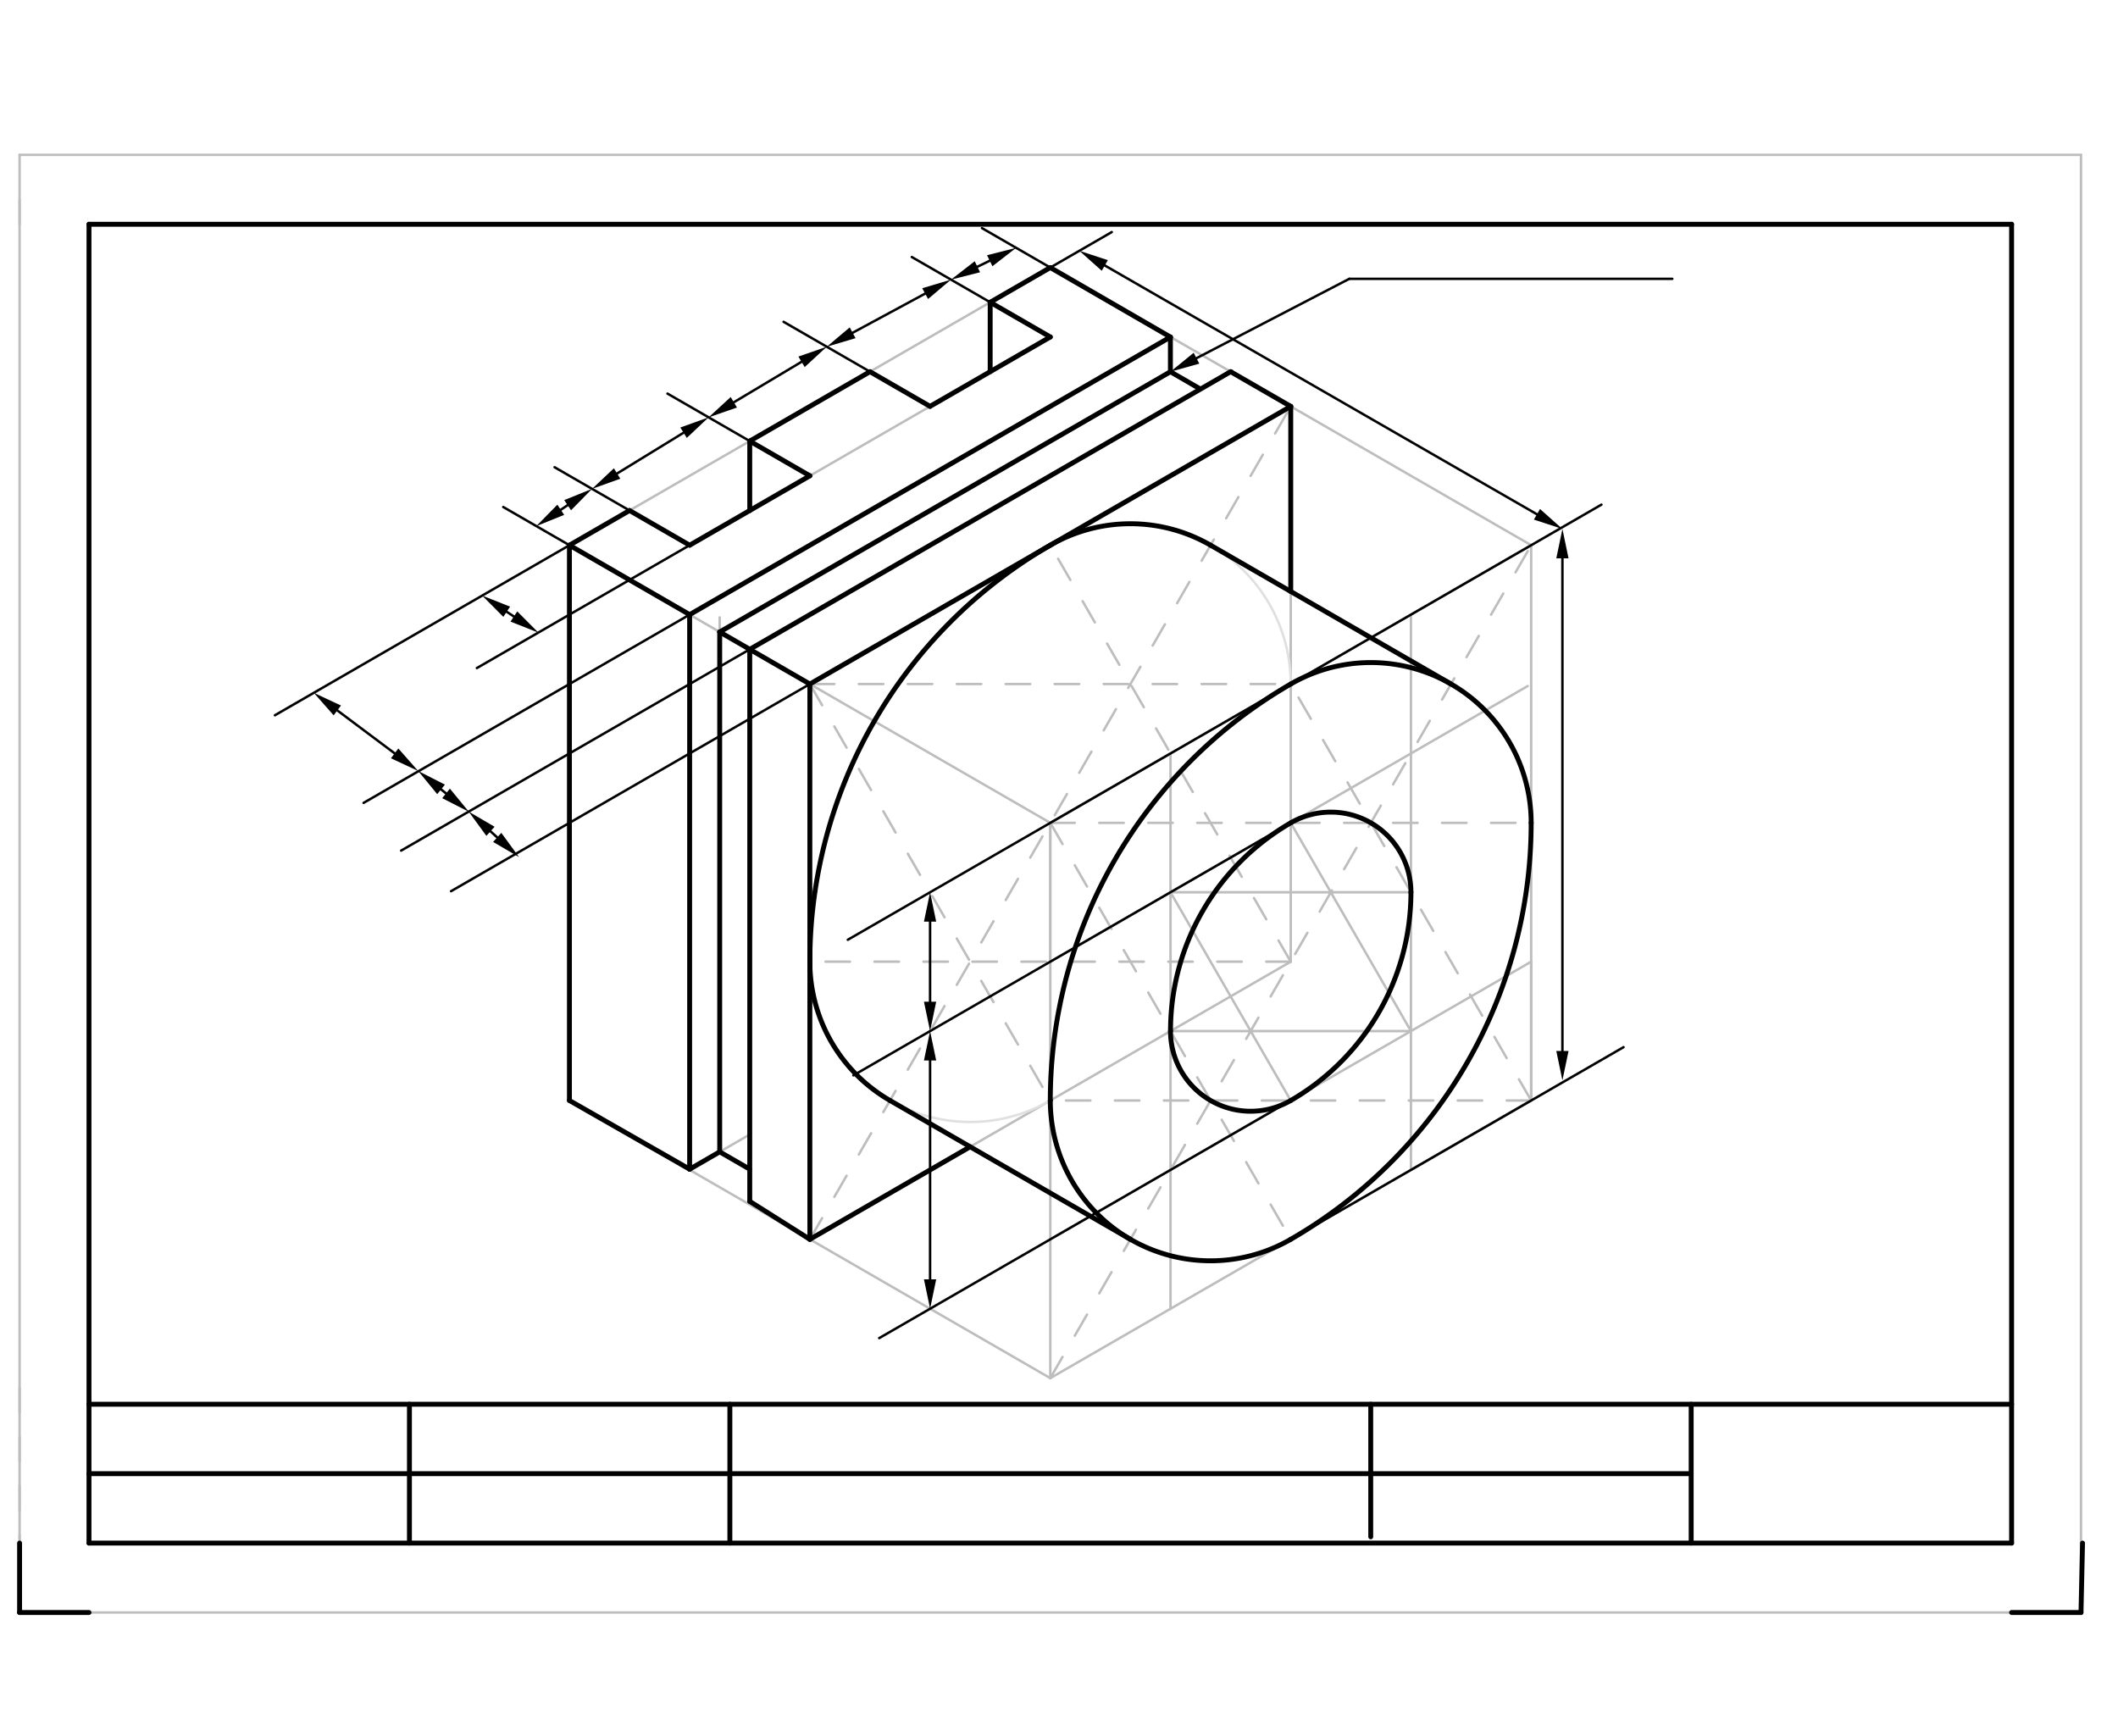 <svg xmlns="http://www.w3.org/2000/svg" class="svg--816" height="100%" preserveAspectRatio="xMidYMid meet" viewBox="0 0 865 709" width="100%"><defs><marker id="marker-arrow" markerHeight="16" markerUnits="userSpaceOnUse" markerWidth="24" orient="auto-start-reverse" refX="24" refY="4" viewBox="0 0 24 8"><path d="M 0 0 L 24 4 L 0 8 z" stroke="inherit"></path></marker></defs><g class="aux-layer--949"><g class="element--733"><line stroke="#BDBDBD" stroke-dasharray="none" stroke-linecap="round" stroke-width="1" x1="8" x2="849.89" y1="658.516" y2="658.516"></line></g><g class="element--733"><line stroke="#BDBDBD" stroke-dasharray="none" stroke-linecap="round" stroke-width="1" x1="849.89" x2="849.89" y1="658.516" y2="63.24"></line></g><g class="element--733"><line stroke="#BDBDBD" stroke-dasharray="none" stroke-linecap="round" stroke-width="1" x1="849.89" x2="8" y1="63.24" y2="63.24"></line></g><g class="element--733"><line stroke="#BDBDBD" stroke-dasharray="none" stroke-linecap="round" stroke-width="1" x1="8" x2="8" y1="63.24" y2="658.516"></line></g><g class="element--733"><line stroke="#BDBDBD" stroke-dasharray="10" stroke-linecap="round" stroke-width="1" x1="8" x2="8" y1="91.586" y2="77.413"></line></g><g class="element--733"><line stroke="#BDBDBD" stroke-dasharray="10" stroke-linecap="round" stroke-width="1" x1="8" x2="8" y1="566.812" y2="658.516"></line></g><g class="element--733"><line stroke="#BDBDBD" stroke-dasharray="none" stroke-linecap="round" stroke-width="1" x1="-167.979" x2="-253.9" y1="16.806" y2="-32.8"></line></g><g class="element--733"><line stroke="#BDBDBD" stroke-dasharray="none" stroke-linecap="round" stroke-width="1" x1="428.945" x2="625.335" y1="562.812" y2="449.427"></line></g><g class="element--733"><line stroke="#BDBDBD" stroke-dasharray="none" stroke-linecap="round" stroke-width="1" x1="428.945" x2="232.555" y1="562.812" y2="449.427"></line></g><g class="element--733"><line stroke="#BDBDBD" stroke-dasharray="none" stroke-linecap="round" stroke-width="1" x1="428.945" x2="428.945" y1="562.812" y2="336.041"></line></g><g class="element--733"><line stroke="#BDBDBD" stroke-dasharray="none" stroke-linecap="round" stroke-width="1" x1="232.555" x2="232.555" y1="449.427" y2="222.655"></line></g><g class="element--733"><line stroke="#BDBDBD" stroke-dasharray="none" stroke-linecap="round" stroke-width="1" x1="625.335" x2="625.335" y1="449.427" y2="222.655"></line></g><g class="element--733"><line stroke="#BDBDBD" stroke-dasharray="none" stroke-linecap="round" stroke-width="1" x1="428.945" x2="625.335" y1="336.041" y2="222.655"></line></g><g class="element--733"><line stroke="#BDBDBD" stroke-dasharray="none" stroke-linecap="round" stroke-width="1" x1="232.555" x2="428.945" y1="222.655" y2="336.041"></line></g><g class="element--733"><line stroke="#BDBDBD" stroke-dasharray="none" stroke-linecap="round" stroke-width="1" x1="232.555" x2="428.945" y1="222.655" y2="109.269"></line></g><g class="element--733"><line stroke="#BDBDBD" stroke-dasharray="none" stroke-linecap="round" stroke-width="1" x1="625.335" x2="428.945" y1="222.655" y2="109.269"></line></g><g class="element--733"><line stroke="#BDBDBD" stroke-dasharray="none" stroke-linecap="round" stroke-width="1" x1="330.75" x2="330.75" y1="279.348" y2="506.12"></line></g><g class="element--733"><line stroke="#BDBDBD" stroke-dasharray="none" stroke-linecap="round" stroke-width="1" x1="330.75" x2="527.14" y1="279.348" y2="165.962"></line></g><g class="element--733"><line stroke="#BDBDBD" stroke-dasharray="none" stroke-linecap="round" stroke-width="1" x1="527.14" x2="527.14" y1="165.962" y2="392.734"></line></g><g class="element--733"><line stroke="#BDBDBD" stroke-dasharray="none" stroke-linecap="round" stroke-width="1" x1="527.14" x2="330.75" y1="392.734" y2="506.12"></line></g><g class="element--733"><line stroke="#BDBDBD" stroke-dasharray="none" stroke-linecap="round" stroke-width="1" x1="257.104" x2="281.652" y1="208.482" y2="222.655"></line></g><g class="element--733"><line stroke="#BDBDBD" stroke-dasharray="none" stroke-linecap="round" stroke-width="1" x1="404.396" x2="428.945" y1="123.442" y2="137.616"></line></g><g class="element--733"><line stroke="#BDBDBD" stroke-dasharray="none" stroke-linecap="round" stroke-width="1" x1="281.652" x2="428.945" y1="222.655" y2="137.616"></line></g><g class="element--733"><line stroke="#BDBDBD" stroke-dasharray="none" stroke-linecap="round" stroke-width="1" x1="355.299" x2="379.832" y1="151.789" y2="165.953"></line></g><g class="element--733"><line stroke="#BDBDBD" stroke-dasharray="none" stroke-linecap="round" stroke-width="1" x1="306.201" x2="330.824" y1="180.135" y2="194.351"></line></g><g class="element--733"><line stroke="#BDBDBD" stroke-dasharray="none" stroke-linecap="round" stroke-width="1" x1="306.201" x2="306.201" y1="180.135" y2="209.015"></line></g><g class="element--733"><line stroke="#BDBDBD" stroke-dasharray="none" stroke-linecap="round" stroke-width="1" x1="404.396" x2="404.396" y1="123.442" y2="151.746"></line></g><g class="element--733"><line stroke="#BDBDBD" stroke-dasharray="none" stroke-linecap="round" stroke-width="1" x1="625.335" x2="625.335" y1="449.427" y2="392.734"></line></g><g class="element--733"><line stroke="#BDBDBD" stroke-dasharray="none" stroke-linecap="round" stroke-width="1" x1="625.335" x2="576.237" y1="449.427" y2="477.773"></line></g><g class="element--733"><line stroke="#BDBDBD" stroke-dasharray="none" stroke-linecap="round" stroke-width="1" x1="428.945" x2="478.042" y1="336.041" y2="307.694"></line></g><g class="element--733"><line stroke="#BDBDBD" stroke-dasharray="none" stroke-linecap="round" stroke-width="1" x1="428.945" x2="428.945" y1="336.041" y2="392.734"></line></g><g class="element--733"><line stroke="#BDBDBD" stroke-dasharray="none" stroke-linecap="round" stroke-width="1" x1="306.201" x2="503.322" y1="265.175" y2="151.367"></line></g><g class="element--733"><line stroke="#BDBDBD" stroke-dasharray="none" stroke-linecap="round" stroke-width="1" x1="281.652" x2="477.999" y1="251.001" y2="137.641"></line></g><g class="element--733"><line stroke="#BDBDBD" stroke-dasharray="none" stroke-linecap="round" stroke-width="1" x1="306.201" x2="306.201" y1="265.175" y2="490.616"></line></g><g class="element--733"><line stroke="#BDBDBD" stroke-dasharray="none" stroke-linecap="round" stroke-width="1" x1="281.652" x2="281.652" y1="251.001" y2="477.484"></line></g><g class="element--733"><line stroke="#BDBDBD" stroke-dasharray="none" stroke-linecap="round" stroke-width="1" x1="281.652" x2="306.095" y1="477.484" y2="463.372"></line></g><g class="element--733"><line stroke="#BDBDBD" stroke-dasharray="none" stroke-linecap="round" stroke-width="1" x1="293.927" x2="293.927" y1="470.397" y2="252.13"></line></g><g class="element--733"><line stroke="#BDBDBD" stroke-dasharray="none" stroke-linecap="round" stroke-width="1" x1="293.927" x2="306.061" y1="470.397" y2="477.403"></line></g><g class="element--733"><line stroke="#BDBDBD" stroke-dasharray="none" stroke-linecap="round" stroke-width="1" x1="477.999" x2="477.999" y1="137.641" y2="151.814"></line></g><g class="element--733"><line stroke="#BDBDBD" stroke-dasharray="none" stroke-linecap="round" stroke-width="1" x1="477.999" x2="293.927" y1="151.814" y2="258.088"></line></g><g class="element--733"><line stroke="#BDBDBD" stroke-dasharray="none" stroke-linecap="round" stroke-width="1" x1="477.999" x2="489.73" y1="151.814" y2="158.587"></line></g><g class="element--733"><line stroke="#BDBDBD" stroke-dasharray="none" stroke-linecap="round" stroke-width="1" x1="478.042" x2="478.042" y1="307.694" y2="534.58"></line></g><g class="element--733"><line stroke="#BDBDBD" stroke-dasharray="none" stroke-linecap="round" stroke-width="1" x1="576.237" x2="576.237" y1="477.773" y2="251.732"></line></g><g class="element--733"><line stroke="#BDBDBD" stroke-dasharray="none" stroke-linecap="round" stroke-width="1" x1="428.945" x2="623.911" y1="392.734" y2="280.17"></line></g><g class="element--733"><line stroke="#BDBDBD" stroke-dasharray="none" stroke-linecap="round" stroke-width="1" x1="625.335" x2="430.658" y1="392.734" y2="505.13"></line></g><g class="element--733"><line stroke="#BDBDBD" stroke-dasharray="10" stroke-linecap="round" stroke-width="1" x1="527.14" x2="428.945" y1="392.734" y2="222.655"></line></g><g class="element--733"><line stroke="#BDBDBD" stroke-dasharray="10" stroke-linecap="round" stroke-width="1" x1="527.14" x2="330.75" y1="392.734" y2="392.734"></line></g><g class="element--733"><line stroke="#BDBDBD" stroke-dasharray="10" stroke-linecap="round" stroke-width="1" x1="330.75" x2="527.14" y1="279.348" y2="279.348"></line></g><g class="element--733"><line stroke="#BDBDBD" stroke-dasharray="10" stroke-linecap="round" stroke-width="1" x1="330.75" x2="428.945" y1="279.348" y2="449.427"></line></g><g class="element--733"><line stroke="#BDBDBD" stroke-dasharray="10" stroke-linecap="round" stroke-width="1" x1="625.335" x2="428.945" y1="449.427" y2="449.427"></line></g><g class="element--733"><line stroke="#BDBDBD" stroke-dasharray="10" stroke-linecap="round" stroke-width="1" x1="625.335" x2="527.14" y1="449.427" y2="279.348"></line></g><g class="element--733"><line stroke="#BDBDBD" stroke-dasharray="10" stroke-linecap="round" stroke-width="1" x1="428.945" x2="625.335" y1="336.041" y2="336.041"></line></g><g class="element--733"><line stroke="#BDBDBD" stroke-dasharray="10" stroke-linecap="round" stroke-width="1" x1="428.945" x2="527.14" y1="336.041" y2="506.12"></line></g><g class="element--733"><line stroke="#BDBDBD" stroke-dasharray="none" stroke-linecap="round" stroke-width="1" x1="478.042" x2="527.14" y1="364.387" y2="449.427"></line></g><g class="element--733"><line stroke="#BDBDBD" stroke-dasharray="none" stroke-linecap="round" stroke-width="1" x1="478.042" x2="576.237" y1="364.387" y2="364.387"></line></g><g class="element--733"><line stroke="#BDBDBD" stroke-dasharray="none" stroke-linecap="round" stroke-width="1" x1="576.237" x2="527.14" y1="421.08" y2="336.041"></line></g><g class="element--733"><line stroke="#BDBDBD" stroke-dasharray="none" stroke-linecap="round" stroke-width="1" x1="576.237" x2="478.042" y1="421.08" y2="421.08"></line></g><g class="element--733"><line stroke="#BDBDBD" stroke-dasharray="10" stroke-linecap="round" stroke-width="1" x1="330.75" x2="527.14" y1="506.12" y2="165.962"></line></g><g class="element--733"><line stroke="#BDBDBD" stroke-dasharray="10" stroke-linecap="round" stroke-width="1" x1="428.945" x2="625.335" y1="562.812" y2="222.655"></line></g></g><g class="main-layer--75a"><g class="element--733"><line stroke="#000000" stroke-dasharray="none" stroke-linecap="round" stroke-width="2" x1="8" x2="36.346" y1="658.516" y2="658.516"></line></g><g class="element--733"><line stroke="#000000" stroke-dasharray="none" stroke-linecap="round" stroke-width="2" x1="849.89" x2="821.543" y1="658.516" y2="658.516"></line></g><g class="element--733"><line stroke="#000000" stroke-dasharray="none" stroke-linecap="round" stroke-width="2" x1="8" x2="8" y1="658.516" y2="630.169"></line></g><g class="element--733"><line stroke="#000000" stroke-dasharray="none" stroke-linecap="round" stroke-width="2" x1="849.89" x2="850.514" y1="658.516" y2="630.176"></line></g><g class="element--733"><line stroke="#000000" stroke-dasharray="none" stroke-linecap="round" stroke-width="2" x1="36.346" x2="821.543" y1="91.586" y2="91.586"></line></g><g class="element--733"><line stroke="#000000" stroke-dasharray="none" stroke-linecap="round" stroke-width="2" x1="821.543" x2="821.543" y1="91.586" y2="630.169"></line></g><g class="element--733"><line stroke="#000000" stroke-dasharray="none" stroke-linecap="round" stroke-width="2" x1="821.543" x2="36.346" y1="630.169" y2="630.169"></line></g><g class="element--733"><line stroke="#000000" stroke-dasharray="none" stroke-linecap="round" stroke-width="2" x1="36.346" x2="36.346" y1="630.169" y2="91.586"></line></g><g class="element--733"><line stroke="#000000" stroke-dasharray="none" stroke-linecap="round" stroke-width="2" x1="36.346" x2="821.543" y1="573.476" y2="573.476"></line></g><g class="element--733"><line stroke="#000000" stroke-dasharray="none" stroke-linecap="round" stroke-width="2" x1="167.214" x2="167.214" y1="573.476" y2="630.169"></line></g><g class="element--733"><line stroke="#000000" stroke-dasharray="none" stroke-linecap="round" stroke-width="2" x1="298.081" x2="298.081" y1="573.476" y2="630.169"></line></g><g class="element--733"><line stroke="#000000" stroke-dasharray="none" stroke-linecap="round" stroke-width="2" x1="559.815" x2="559.815" y1="573.476" y2="627.613"></line></g><g class="element--733"><line stroke="#000000" stroke-dasharray="none" stroke-linecap="round" stroke-width="2" x1="690.682" x2="690.682" y1="573.476" y2="630.169"></line></g><g class="element--733"><line stroke="#000000" stroke-dasharray="none" stroke-linecap="round" stroke-width="2" x1="167.214" x2="690.682" y1="601.823" y2="601.823"></line></g><g class="element--733"><line stroke="#000000" stroke-dasharray="none" stroke-linecap="round" stroke-width="2" x1="167.214" x2="36.346" y1="601.823" y2="601.823"></line></g><g class="element--733"><path d="M 330.75 392.734 A 196.39 196.39 0 0 1 428.945 222.655" fill="none" stroke="#E0E0E0" stroke-dasharray="none" stroke-linecap="round" stroke-width="1"></path></g><g class="element--733"><path d="M 428.945 222.655 A 65.463 65.463 0 0 1 527.14 279.348" fill="none" stroke="#E0E0E0" stroke-dasharray="none" stroke-linecap="round" stroke-width="1"></path></g><g class="element--733"><path d="M 330.75 392.734 A 65.463 65.463 0 0 0 428.945 449.427" fill="none" stroke="#E0E0E0" stroke-dasharray="none" stroke-linecap="round" stroke-width="1"></path></g><g class="element--733"><path d="M 527.14 279.348 A 196.39 196.39 0 0 0 428.945 449.427" fill="none" stroke="#E0E0E0" stroke-dasharray="none" stroke-linecap="round" stroke-width="1"></path></g><g class="element--733"><path d="M 428.945 449.427 A 65.463 65.463 0 0 0 527.14 506.12" fill="none" stroke="#E0E0E0" stroke-dasharray="none" stroke-linecap="round" stroke-width="1"></path></g><g class="element--733"><path d="M 527.14 279.348 A 65.463 65.463 0 0 1 625.335 336.041" fill="none" stroke="#E0E0E0" stroke-dasharray="none" stroke-linecap="round" stroke-width="1"></path></g><g class="element--733"><path d="M 625.335 336.041 A 196.39 196.39 0 0 1 527.14 506.12" fill="none" stroke="#E0E0E0" stroke-dasharray="none" stroke-linecap="round" stroke-width="1"></path></g><g class="element--733"><path d="M 478.042 421.08 A 98.195 98.195 0 0 1 527.14 336.041" fill="none" stroke="#BDBDBD" stroke-dasharray="none" stroke-linecap="round" stroke-width="1"></path></g><g class="element--733"><path d="M 576.237 364.387 A 98.195 98.195 0 0 1 527.14 449.427" fill="none" stroke="#BDBDBD" stroke-dasharray="none" stroke-linecap="round" stroke-width="1"></path></g><g class="element--733"><path d="M 527.14 336.041 A 32.732 32.732 0 0 1 576.237 364.387" fill="none" stroke="#BDBDBD" stroke-dasharray="none" stroke-linecap="round" stroke-width="1"></path></g><g class="element--733"><path d="M 527.14 449.427 A 32.732 32.732 0 0 1 478.042 421.08" fill="none" stroke="#BDBDBD" stroke-dasharray="none" stroke-linecap="round" stroke-width="1"></path></g><g class="element--733"><line stroke="#BDBDBD" stroke-dasharray="none" stroke-linecap="round" stroke-width="1" x1="494.408" x2="592.603" y1="222.655" y2="279.348"></line></g><g class="element--733"><line stroke="#BDBDBD" stroke-dasharray="none" stroke-linecap="round" stroke-width="1" x1="363.482" x2="461.677" y1="449.427" y2="506.12"></line></g><g class="element--733"><path d="M 527.14 279.348 A 196.39 196.39 0 0 0 428.945 449.427" fill="none" stroke="#000000" stroke-dasharray="none" stroke-linecap="round" stroke-width="2"></path></g><g class="element--733"><path d="M 625.335 336.041 A 196.39 196.39 0 0 1 527.14 506.12" fill="none" stroke="#000000" stroke-dasharray="none" stroke-linecap="round" stroke-width="2"></path></g><g class="element--733"><path d="M 527.14 279.348 A 65.463 65.463 0 0 1 625.335 336.041" fill="none" stroke="#000000" stroke-dasharray="none" stroke-linecap="round" stroke-width="2"></path></g><g class="element--733"><path d="M 527.14 506.12 A 65.463 65.463 0 0 1 428.945 449.427" fill="none" stroke="#000000" stroke-dasharray="none" stroke-linecap="round" stroke-width="2"></path></g><g class="element--733"><path d="M 527.14 336.041 A 98.195 98.195 0 0 0 478.042 421.08" fill="none" stroke="#000000" stroke-dasharray="none" stroke-linecap="round" stroke-width="2"></path></g><g class="element--733"><path d="M 576.237 364.387 A 98.195 98.195 0 0 1 527.14 449.427" fill="none" stroke="#000000" stroke-dasharray="none" stroke-linecap="round" stroke-width="2"></path></g><g class="element--733"><path d="M 527.14 336.041 A 32.732 32.732 0 0 1 576.237 364.387" fill="none" stroke="#000000" stroke-dasharray="none" stroke-linecap="round" stroke-width="2"></path></g><g class="element--733"><path d="M 527.14 449.427 A 32.732 32.732 0 0 1 478.042 421.08" fill="none" stroke="#000000" stroke-dasharray="none" stroke-linecap="round" stroke-width="2"></path></g><g class="element--733"><path d="M 428.945 222.655 A 196.39 196.39 0 0 0 330.75 392.734" fill="none" stroke="#000000" stroke-dasharray="none" stroke-linecap="round" stroke-width="2"></path></g><g class="element--733"><path d="M 428.945 222.655 A 65.463 65.463 0 0 1 494.408 222.655" fill="none" stroke="#000000" stroke-dasharray="none" stroke-linecap="round" stroke-width="2"></path></g><g class="element--733"><path d="M 330.75 392.734 A 65.463 65.463 0 0 0 363.482 449.427" fill="none" stroke="#000000" stroke-dasharray="none" stroke-linecap="round" stroke-width="2"></path></g><g class="element--733"><line stroke="#000000" stroke-dasharray="none" stroke-linecap="round" stroke-width="2" x1="592.603" x2="494.408" y1="279.348" y2="222.655"></line></g><g class="element--733"><line stroke="#000000" stroke-dasharray="none" stroke-linecap="round" stroke-width="2" x1="461.651" x2="363.482" y1="506.105" y2="449.427"></line></g><g class="element--733"><line stroke="#000000" stroke-dasharray="none" stroke-linecap="round" stroke-width="2" x1="232.555" x2="232.555" y1="222.655" y2="449.427"></line></g><g class="element--733"><line stroke="#000000" stroke-dasharray="none" stroke-linecap="round" stroke-width="2" x1="232.555" x2="257.104" y1="222.655" y2="208.482"></line></g><g class="element--733"><line stroke="#000000" stroke-dasharray="none" stroke-linecap="round" stroke-width="2" x1="257.104" x2="281.652" y1="208.482" y2="222.655"></line></g><g class="element--733"><line stroke="#000000" stroke-dasharray="none" stroke-linecap="round" stroke-width="2" x1="281.652" x2="330.75" y1="222.655" y2="194.309"></line></g><g class="element--733"><line stroke="#000000" stroke-dasharray="none" stroke-linecap="round" stroke-width="2" x1="330.75" x2="306.201" y1="194.309" y2="180.135"></line></g><g class="element--733"><line stroke="#000000" stroke-dasharray="none" stroke-linecap="round" stroke-width="2" x1="306.201" x2="306.201" y1="180.135" y2="208.482"></line></g><g class="element--733"><line stroke="#000000" stroke-dasharray="none" stroke-linecap="round" stroke-width="2" x1="306.201" x2="355.299" y1="180.135" y2="151.789"></line></g><g class="element--733"><line stroke="#000000" stroke-dasharray="none" stroke-linecap="round" stroke-width="2" x1="355.299" x2="379.832" y1="151.789" y2="165.953"></line></g><g class="element--733"><line stroke="#000000" stroke-dasharray="none" stroke-linecap="round" stroke-width="2" x1="379.832" x2="428.945" y1="165.953" y2="137.616"></line></g><g class="element--733"><line stroke="#000000" stroke-dasharray="none" stroke-linecap="round" stroke-width="2" x1="428.945" x2="404.396" y1="137.616" y2="123.442"></line></g><g class="element--733"><line stroke="#000000" stroke-dasharray="none" stroke-linecap="round" stroke-width="2" x1="404.396" x2="428.945" y1="123.442" y2="109.269"></line></g><g class="element--733"><line stroke="#000000" stroke-dasharray="none" stroke-linecap="round" stroke-width="2" x1="428.945" x2="477.999" y1="109.269" y2="137.641"></line></g><g class="element--733"><line stroke="#000000" stroke-dasharray="none" stroke-linecap="round" stroke-width="2" x1="477.999" x2="281.652" y1="137.641" y2="251.001"></line></g><g class="element--733"><line stroke="#000000" stroke-dasharray="none" stroke-linecap="round" stroke-width="2" x1="281.652" x2="232.555" y1="251.001" y2="222.655"></line></g><g class="element--733"><line stroke="#000000" stroke-dasharray="none" stroke-linecap="round" stroke-width="2" x1="281.652" x2="281.652" y1="251.001" y2="477.484"></line></g><g class="element--733"><line stroke="#000000" stroke-dasharray="none" stroke-linecap="round" stroke-width="2" x1="281.652" x2="232.555" y1="477.484" y2="449.427"></line></g><g class="element--733"><line stroke="#000000" stroke-dasharray="none" stroke-linecap="round" stroke-width="2" x1="477.999" x2="477.999" y1="137.641" y2="151.814"></line></g><g class="element--733"><line stroke="#000000" stroke-dasharray="none" stroke-linecap="round" stroke-width="2" x1="477.999" x2="489.73" y1="151.814" y2="158.587"></line></g><g class="element--733"><line stroke="#000000" stroke-dasharray="none" stroke-linecap="round" stroke-width="2" x1="477.999" x2="293.927" y1="151.814" y2="258.088"></line></g><g class="element--733"><line stroke="#000000" stroke-dasharray="none" stroke-linecap="round" stroke-width="2" x1="293.927" x2="293.927" y1="258.088" y2="470.397"></line></g><g class="element--733"><line stroke="#000000" stroke-dasharray="none" stroke-linecap="round" stroke-width="2" x1="293.927" x2="281.652" y1="470.397" y2="477.484"></line></g><g class="element--733"><line stroke="#000000" stroke-dasharray="none" stroke-linecap="round" stroke-width="2" x1="293.927" x2="306.061" y1="470.397" y2="477.403"></line></g><g class="element--733"><line stroke="#000000" stroke-dasharray="none" stroke-linecap="round" stroke-width="2" x1="306.201" x2="306.201" y1="490.616" y2="265.175"></line></g><g class="element--733"><line stroke="#000000" stroke-dasharray="none" stroke-linecap="round" stroke-width="2" x1="293.927" x2="306.201" y1="258.088" y2="265.175"></line></g><g class="element--733"><line stroke="#000000" stroke-dasharray="none" stroke-linecap="round" stroke-width="2" x1="306.201" x2="502.591" y1="265.175" y2="151.789"></line></g><g class="element--733"><line stroke="#000000" stroke-dasharray="none" stroke-linecap="round" stroke-width="2" x1="502.591" x2="527.14" y1="151.789" y2="165.962"></line></g><g class="element--733"><line stroke="#000000" stroke-dasharray="none" stroke-linecap="round" stroke-width="2" x1="527.14" x2="330.75" y1="165.962" y2="279.348"></line></g><g class="element--733"><line stroke="#000000" stroke-dasharray="none" stroke-linecap="round" stroke-width="2" x1="330.75" x2="330.75" y1="279.348" y2="506.12"></line></g><g class="element--733"><line stroke="#000000" stroke-dasharray="none" stroke-linecap="round" stroke-width="2" x1="330.75" x2="306.201" y1="506.12" y2="490.616"></line></g><g class="element--733"><line stroke="#000000" stroke-dasharray="none" stroke-linecap="round" stroke-width="2" x1="404.396" x2="404.389" y1="123.442" y2="151.784"></line></g><g class="element--733"><line stroke="#000000" stroke-dasharray="none" stroke-linecap="round" stroke-width="2" x1="527.14" x2="527.14" y1="165.962" y2="241.553"></line></g><g class="element--733"><line stroke="#000000" stroke-dasharray="none" stroke-linecap="round" stroke-width="2" x1="330.75" x2="396.213" y1="506.12" y2="468.324"></line></g><g class="element--733"><line stroke="#000000" stroke-dasharray="none" stroke-linecap="round" stroke-width="2" x1="306.201" x2="330.75" y1="265.175" y2="279.348"></line></g><g class="element--733"><line stroke="#000000" stroke-dasharray="none" stroke-linecap="round" stroke-width="1" x1="527.14" x2="654.036" y1="279.348" y2="206.084"></line></g><g class="element--733"><line stroke="#000000" stroke-dasharray="none" stroke-linecap="round" stroke-width="1" x1="428.945" x2="454.058" y1="109.269" y2="94.77"></line></g><g class="element--733"><line stroke="#000000" stroke-dasharray="none" stroke-linecap="round" stroke-width="1" x1="451.204" x2="627.699" y1="108.41" y2="210.028"></line><path d="M440.805,102.422 l12,2.5 l0,-5 z" fill="#000000" stroke="#000000" stroke-width="0" transform="rotate(29.932, 440.805, 102.422)"></path><path d="M638.099,216.016 l12,2.5 l0,-5 z" fill="#000000" stroke="#000000" stroke-width="0" transform="rotate(209.932, 638.099, 216.016)"></path></g><g class="element--733"><line stroke="#000000" stroke-dasharray="none" stroke-linecap="round" stroke-width="1" x1="527.14" x2="663.057" y1="506.12" y2="427.648"></line></g><g class="element--733"><line stroke="#000000" stroke-dasharray="none" stroke-linecap="round" stroke-width="1" x1="638.099" x2="638.099" y1="228.016" y2="429.211"></line><path d="M638.099,216.016 l12,2.5 l0,-5 z" fill="#000000" stroke="#000000" stroke-width="0" transform="rotate(90, 638.099, 216.016)"></path><path d="M638.099,441.211 l12,2.5 l0,-5 z" fill="#000000" stroke="#000000" stroke-width="0" transform="rotate(270, 638.099, 441.211)"></path></g><g class="element--733"><line stroke="#000000" stroke-dasharray="none" stroke-linecap="round" stroke-width="1" x1="232.555" x2="205.526" y1="222.655" y2="207.05"></line></g><g class="element--733"><line stroke="#000000" stroke-dasharray="none" stroke-linecap="round" stroke-width="1" x1="428.945" x2="401.04" y1="109.269" y2="93.158"></line></g><g class="element--733"><line stroke="#000000" stroke-dasharray="none" stroke-linecap="round" stroke-width="1" x1="306.201" x2="272.601" y1="180.135" y2="160.736"></line></g><g class="element--733"><line stroke="#000000" stroke-dasharray="none" stroke-linecap="round" stroke-width="1" x1="257.104" x2="226.484" y1="208.482" y2="190.804"></line></g><g class="element--733"><line stroke="#000000" stroke-dasharray="none" stroke-linecap="round" stroke-width="1" x1="355.299" x2="320.011" y1="151.789" y2="131.416"></line></g><g class="element--733"><line stroke="#000000" stroke-dasharray="none" stroke-linecap="round" stroke-width="1" x1="404.396" x2="372.382" y1="123.442" y2="104.959"></line></g><g class="element--733"><line stroke="#000000" stroke-dasharray="none" stroke-linecap="round" stroke-width="1" x1="229.017" x2="231.817" y1="208.184" y2="206.311"></line><path d="M219.04,214.852 l12,2.5 l0,-5 z" fill="#000000" stroke="#000000" stroke-width="0" transform="rotate(326.239, 219.04, 214.852)"></path><path d="M241.794,199.643 l12,2.5 l0,-5 z" fill="#000000" stroke="#000000" stroke-width="0" transform="rotate(146.239, 241.794, 199.643)"></path></g><g class="element--733"><line stroke="#000000" stroke-dasharray="none" stroke-linecap="round" stroke-width="1" x1="252.022" x2="279.173" y1="193.368" y2="176.711"></line><path d="M241.794,199.643 l12,2.5 l0,-5 z" fill="#000000" stroke="#000000" stroke-width="0" transform="rotate(328.471, 241.794, 199.643)"></path><path d="M289.401,170.436 l12,2.5 l0,-5 z" fill="#000000" stroke="#000000" stroke-width="0" transform="rotate(148.471, 289.401, 170.436)"></path></g><g class="element--733"><line stroke="#000000" stroke-dasharray="none" stroke-linecap="round" stroke-width="1" x1="299.702" x2="327.354" y1="164.281" y2="147.758"></line><path d="M289.401,170.436 l12,2.5 l0,-5 z" fill="#000000" stroke="#000000" stroke-width="0" transform="rotate(329.14, 289.401, 170.436)"></path><path d="M337.655,141.602 l12,2.5 l0,-5 z" fill="#000000" stroke="#000000" stroke-width="0" transform="rotate(149.14, 337.655, 141.602)"></path></g><g class="element--733"><line stroke="#000000" stroke-dasharray="none" stroke-linecap="round" stroke-width="1" x1="348.213" x2="377.831" y1="135.9" y2="119.903"></line><path d="M337.655,141.602 l12,2.5 l0,-5 z" fill="#000000" stroke="#000000" stroke-width="0" transform="rotate(331.627, 337.655, 141.602)"></path><path d="M388.389,114.201 l12,2.5 l0,-5 z" fill="#000000" stroke="#000000" stroke-width="0" transform="rotate(151.627, 388.389, 114.201)"></path></g><g class="element--733"><line stroke="#000000" stroke-dasharray="none" stroke-linecap="round" stroke-width="1" x1="399.173" x2="404.209" y1="108.937" y2="106.478"></line><path d="M388.389,114.201 l12,2.5 l0,-5 z" fill="#000000" stroke="#000000" stroke-width="0" transform="rotate(333.98, 388.389, 114.201)"></path><path d="M414.993,101.214 l12,2.5 l0,-5 z" fill="#000000" stroke="#000000" stroke-width="0" transform="rotate(153.98, 414.993, 101.214)"></path></g><g class="element--733"><line stroke="#000000" stroke-dasharray="none" stroke-linecap="round" stroke-width="1" x1="232.555" x2="112.269" y1="222.655" y2="292.102"></line></g><g class="element--733"><line stroke="#000000" stroke-dasharray="none" stroke-linecap="round" stroke-width="1" x1="281.652" x2="194.764" y1="222.655" y2="272.82"></line></g><g class="element--733"><line stroke="#000000" stroke-dasharray="none" stroke-linecap="round" stroke-width="1" x1="281.652" x2="148.489" y1="251.001" y2="327.883"></line></g><g class="element--733"><line stroke="#000000" stroke-dasharray="none" stroke-linecap="round" stroke-width="1" x1="306.201" x2="163.825" y1="265.175" y2="347.376"></line></g><g class="element--733"><line stroke="#000000" stroke-dasharray="none" stroke-linecap="round" stroke-width="1" x1="330.75" x2="184.214" y1="279.348" y2="363.95"></line></g><g class="element--733"><line stroke="#000000" stroke-dasharray="none" stroke-linecap="round" stroke-width="1" x1="206.942" x2="209.874" y1="249.832" y2="251.764"></line><path d="M196.923,243.227 l12,2.5 l0,-5 z" fill="#000000" stroke="#000000" stroke-width="0" transform="rotate(33.394, 196.923, 243.227)"></path><path d="M219.893,258.369 l12,2.5 l0,-5 z" fill="#000000" stroke="#000000" stroke-width="0" transform="rotate(213.394, 219.893, 258.369)"></path></g><g class="element--733"><line stroke="#000000" stroke-dasharray="none" stroke-linecap="round" stroke-width="1" x1="137.762" x2="161.177" y1="290.123" y2="307.658"></line><path d="M128.157,282.929 l12,2.5 l0,-5 z" fill="#000000" stroke="#000000" stroke-width="0" transform="rotate(36.83, 128.157, 282.929)"></path><path d="M170.782,314.852 l12,2.5 l0,-5 z" fill="#000000" stroke="#000000" stroke-width="0" transform="rotate(216.83, 170.782, 314.852)"></path></g><g class="element--733"><line stroke="#000000" stroke-dasharray="none" stroke-linecap="round" stroke-width="1" x1="180.131" x2="182.167" y1="322.374" y2="324.012"></line><path d="M170.782,314.852 l12,2.5 l0,-5 z" fill="#000000" stroke="#000000" stroke-width="0" transform="rotate(38.82, 170.782, 314.852)"></path><path d="M191.516,331.535 l12,2.5 l0,-5 z" fill="#000000" stroke="#000000" stroke-width="0" transform="rotate(218.82, 191.516, 331.535)"></path></g><g class="element--733"><line stroke="#000000" stroke-dasharray="none" stroke-linecap="round" stroke-width="1" x1="200.315" x2="203.065" y1="339.493" y2="341.977"></line><path d="M191.41,331.449 l12,2.5 l0,-5 z" fill="#000000" stroke="#000000" stroke-width="0" transform="rotate(42.089, 191.41, 331.449)"></path><path d="M211.97,350.02 l12,2.5 l0,-5 z" fill="#000000" stroke="#000000" stroke-width="0" transform="rotate(222.089, 211.97, 350.02)"></path></g><g class="element--733"><line stroke="#000000" stroke-dasharray="none" stroke-linecap="round" stroke-width="1" x1="527.14" x2="346.249" y1="279.348" y2="383.786"></line></g><g class="element--733"><line stroke="#000000" stroke-dasharray="none" stroke-linecap="round" stroke-width="1" x1="527.14" x2="348.528" y1="336.041" y2="439.163"></line></g><g class="element--733"><line stroke="#000000" stroke-dasharray="none" stroke-linecap="round" stroke-width="1" x1="527.14" x2="359.064" y1="449.427" y2="546.465"></line></g><g class="element--733"><line stroke="#000000" stroke-dasharray="none" stroke-linecap="round" stroke-width="1" x1="379.847" x2="379.847" y1="376.387" y2="409.08"></line><path d="M379.847,364.387 l12,2.5 l0,-5 z" fill="#000000" stroke="#000000" stroke-width="0" transform="rotate(90, 379.847, 364.387)"></path><path d="M379.847,421.08 l12,2.5 l0,-5 z" fill="#000000" stroke="#000000" stroke-width="0" transform="rotate(270, 379.847, 421.08)"></path></g><g class="element--733"><line stroke="#000000" stroke-dasharray="none" stroke-linecap="round" stroke-width="1" x1="379.847" x2="379.847" y1="433.08" y2="522.466"></line><path d="M379.847,421.08 l12,2.5 l0,-5 z" fill="#000000" stroke="#000000" stroke-width="0" transform="rotate(90, 379.847, 421.08)"></path><path d="M379.847,534.466 l12,2.5 l0,-5 z" fill="#000000" stroke="#000000" stroke-width="0" transform="rotate(270, 379.847, 534.466)"></path></g><g class="element--733"><line stroke="#000000" stroke-dasharray="none" stroke-linecap="round" stroke-width="1" x1="488.648" x2="551.054" y1="146.282" y2="113.865"></line><path d="M477.999,151.814 l12,2.5 l0,-5 z" fill="#000000" stroke="#000000" stroke-width="0" transform="rotate(332.55, 477.999, 151.814)"></path></g><g class="element--733"><line stroke="#000000" stroke-dasharray="none" stroke-linecap="round" stroke-width="1" x1="551.054" x2="682.966" y1="113.865" y2="113.865"></line></g></g><g class="snaps-layer--ac6"></g><g class="temp-layer--52d"></g></svg>